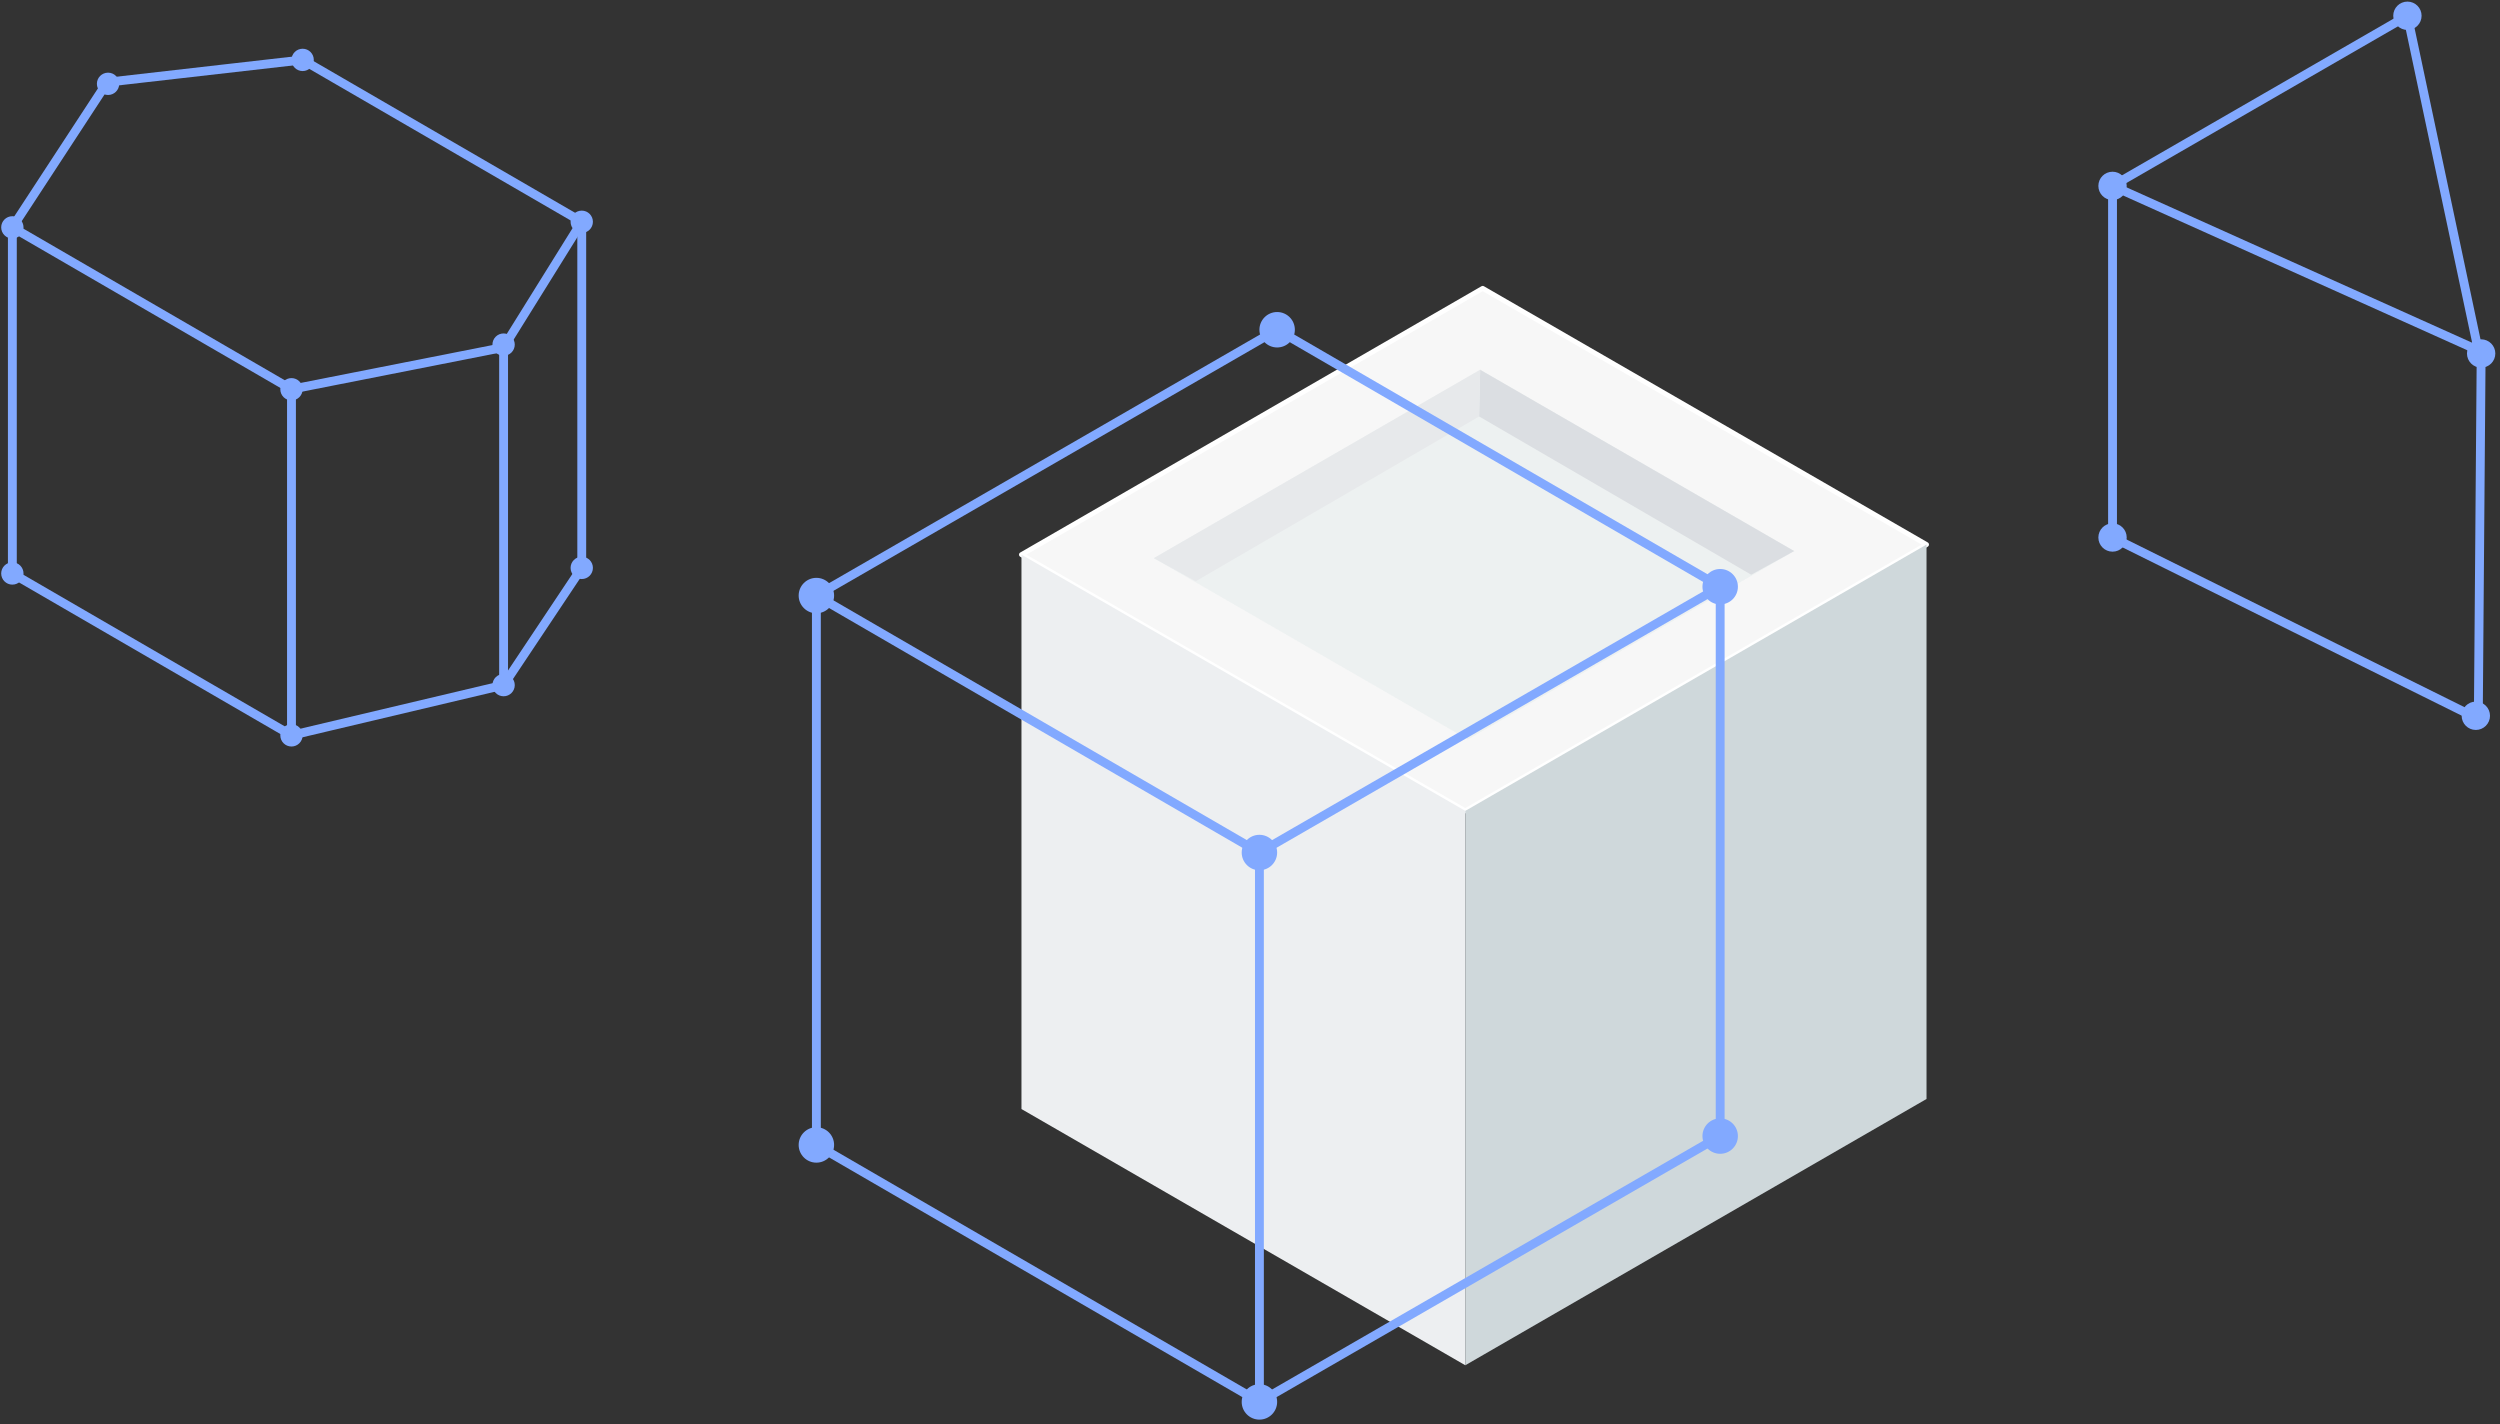 <svg width="395" height="225" viewBox="0 0 395 225" fill="none" xmlns="http://www.w3.org/2000/svg">
<rect x="0" y="0" width="395" height="225" fill="#333333" stroke="none"/>
<path d="M231.515 128.119L161.392 87.633L234.267 45.56L304.39 86.04L231.515 128.119Z" fill="#F7F7F7" stroke="white" stroke-width="0.774" stroke-linecap="round" stroke-linejoin="round"/>
<path d="M161.392 87.633V175.229L231.515 215.71V128.119L161.392 87.633Z" fill="#EDEFF1"/>
<path d="M231.516 128.119L304.391 86.04V173.637L231.516 215.71V128.119Z" fill="url(#paint0_linear_1450_8366)"/>
<path opacity="0.4" d="M231.916 116.837L182.304 88.191L233.866 58.423L283.478 87.069L231.916 116.837Z" fill="#E0E8EA"/>
<path d="M283.479 87.069L233.866 58.423L233.698 65.801L276.691 90.807L283.479 87.069Z" fill="#DBDEE2"/>
<path d="M233.866 58.423L182.304 88.191L188.924 91.836L233.698 65.801L233.866 58.423Z" fill="#E7E9EB"/>
<path fill-rule="evenodd" clip-rule="evenodd" d="M128.988 94.1L201.788 52.1L271.788 92.7L198.988 134.7L128.988 94.1Z" stroke="#82A9FF" stroke-width="1.4"/>
<path d="M128.988 94.1V180.9L198.988 221.5L271.788 179.5V92.7" stroke="#82A9FF" stroke-width="1.4"/>
<path d="M198.988 134.7V221.5" stroke="#82A9FF" stroke-width="1.4"/>
<path d="M271.788 95.5C273.335 95.5 274.588 94.246 274.588 92.7C274.588 91.154 273.335 89.9 271.788 89.9C270.242 89.9 268.988 91.154 268.988 92.7C268.988 94.246 270.242 95.5 271.788 95.5Z" fill="#82A9FF"/>
<path d="M271.788 182.3C273.335 182.3 274.588 181.046 274.588 179.5C274.588 177.954 273.335 176.7 271.788 176.7C270.242 176.7 268.988 177.954 268.988 179.5C268.988 181.046 270.242 182.3 271.788 182.3Z" fill="#82A9FF"/>
<path d="M201.788 54.9C203.335 54.9 204.588 53.646 204.588 52.1C204.588 50.554 203.335 49.3 201.788 49.3C200.242 49.3 198.988 50.554 198.988 52.1C198.988 53.646 200.242 54.9 201.788 54.9Z" fill="#82A9FF"/>
<path d="M198.988 137.5C200.535 137.5 201.788 136.246 201.788 134.7C201.788 133.154 200.535 131.9 198.988 131.9C197.442 131.9 196.188 133.154 196.188 134.7C196.188 136.246 197.442 137.5 198.988 137.5Z" fill="#82A9FF"/>
<path d="M198.988 224.3C200.535 224.3 201.788 223.046 201.788 221.5C201.788 219.954 200.535 218.7 198.988 218.7C197.442 218.7 196.188 219.954 196.188 221.5C196.188 223.046 197.442 224.3 198.988 224.3Z" fill="#82A9FF"/>
<path d="M128.988 96.9C130.535 96.9 131.788 95.646 131.788 94.1C131.788 92.554 130.535 91.3 128.988 91.3C127.442 91.3 126.188 92.554 126.188 94.1C126.188 95.646 127.442 96.9 128.988 96.9Z" fill="#82A9FF"/>
<path d="M128.988 183.7C130.535 183.7 131.788 182.446 131.788 180.9C131.788 179.354 130.535 178.1 128.988 178.1C127.442 178.1 126.188 179.354 126.188 180.9C126.188 182.446 127.442 183.7 128.988 183.7Z" fill="#82A9FF"/>
<path fill-rule="evenodd" clip-rule="evenodd" d="M1.952 35.924L16.946 12.992L47.816 9.464L91.916 35.042L79.568 54.887L46.052 61.502L1.952 35.924Z" stroke="#82A9FF" stroke-width="1.4"/>
<path d="M1.952 35.924V90.608L46.052 116.186L79.568 108.248L91.916 89.726V35.042" stroke="#82A9FF" stroke-width="1.4"/>
<path d="M91.916 36.806C92.891 36.806 93.68 36.016 93.68 35.042C93.68 34.068 92.891 33.278 91.916 33.278C90.942 33.278 90.152 34.068 90.152 35.042C90.152 36.016 90.942 36.806 91.916 36.806Z" fill="#82A9FF"/>
<path d="M79.569 56.21C80.543 56.21 81.333 55.42 81.333 54.446C81.333 53.472 80.543 52.682 79.569 52.682C78.594 52.682 77.805 53.472 77.805 54.446C77.805 55.42 78.594 56.21 79.569 56.21Z" fill="#82A9FF"/>
<path d="M79.569 110.012C80.543 110.012 81.333 109.222 81.333 108.248C81.333 107.274 80.543 106.484 79.569 106.484C78.594 106.484 77.805 107.274 77.805 108.248C77.805 109.222 78.594 110.012 79.569 110.012Z" fill="#82A9FF"/>
<path d="M91.916 91.49C92.891 91.49 93.68 90.7 93.68 89.726C93.68 88.752 92.891 87.962 91.916 87.962C90.942 87.962 90.152 88.752 90.152 89.726C90.152 90.7 90.942 91.49 91.916 91.49Z" fill="#82A9FF"/>
<path d="M47.817 11.228C48.791 11.228 49.581 10.438 49.581 9.464C49.581 8.49 48.791 7.7 47.817 7.7C46.843 7.7 46.053 8.49 46.053 9.464C46.053 10.438 46.843 11.228 47.817 11.228Z" fill="#82A9FF"/>
<path d="M17.073 15.008C18.047 15.008 18.837 14.218 18.837 13.244C18.837 12.27 18.047 11.48 17.073 11.48C16.098 11.48 15.309 12.27 15.309 13.244C15.309 14.218 16.098 15.008 17.073 15.008Z" fill="#82A9FF"/>
<path d="M46.052 63.266C47.026 63.266 47.816 62.476 47.816 61.502C47.816 60.528 47.026 59.738 46.052 59.738C45.078 59.738 44.288 60.528 44.288 61.502C44.288 62.476 45.078 63.266 46.052 63.266Z" fill="#82A9FF"/>
<path d="M46.052 117.95C47.026 117.95 47.816 117.16 47.816 116.186C47.816 115.212 47.026 114.422 46.052 114.422C45.078 114.422 44.288 115.212 44.288 116.186C44.288 117.16 45.078 117.95 46.052 117.95Z" fill="#82A9FF"/>
<path d="M1.952 37.688C2.927 37.688 3.716 36.898 3.716 35.924C3.716 34.95 2.927 34.16 1.952 34.16C0.978 34.16 0.188 34.95 0.188 35.924C0.188 36.898 0.978 37.688 1.952 37.688Z" fill="#82A9FF"/>
<path d="M1.952 92.372C2.927 92.372 3.716 91.582 3.716 90.608C3.716 89.634 2.927 88.844 1.952 88.844C0.978 88.844 0.188 89.634 0.188 90.608C0.188 91.582 0.978 92.372 1.952 92.372Z" fill="#82A9FF"/>
<path d="M46.053 61.502V116.186" stroke="#82A9FF" stroke-width="1.4"/>
<path d="M79.568 53.564V108.248" stroke="#82A9FF" stroke-width="1.4"/>
<path fill-rule="evenodd" clip-rule="evenodd" d="M333.78 29.372L380.372 2.492L391.572 55.356L333.78 29.372Z" stroke="#82A9FF" stroke-width="1.4"/>
<path d="M333.78 29.372V84.924L391.572 113.596L392.02 56.252" stroke="#82A9FF" stroke-width="1.4"/>
<path d="M380.372 4.284C381.362 4.284 382.164 3.482 382.164 2.492C382.164 1.502 381.362 0.7 380.372 0.7C379.382 0.7 378.58 1.502 378.58 2.492C378.58 3.482 379.382 4.284 380.372 4.284Z" fill="#82A9FF" stroke="#82A9FF" stroke-width="0.896"/>
<path d="M392.021 57.644C393.01 57.644 393.813 56.842 393.813 55.852C393.813 54.862 393.01 54.06 392.021 54.06C391.031 54.06 390.229 54.862 390.229 55.852C390.229 56.842 391.031 57.644 392.021 57.644Z" fill="#82A9FF" stroke="#82A9FF" stroke-width="0.896"/>
<path d="M391.181 114.884C392.17 114.884 392.973 114.082 392.973 113.092C392.973 112.102 392.17 111.3 391.181 111.3C390.191 111.3 389.389 112.102 389.389 113.092C389.389 114.082 390.191 114.884 391.181 114.884Z" fill="#82A9FF" stroke="#82A9FF" stroke-width="0.896"/>
<path d="M333.78 31.164C334.77 31.164 335.572 30.362 335.572 29.372C335.572 28.382 334.77 27.58 333.78 27.58C332.791 27.58 331.988 28.382 331.988 29.372C331.988 30.362 332.791 31.164 333.78 31.164Z" fill="#82A9FF" stroke="#82A9FF" stroke-width="0.896"/>
<path d="M333.78 86.716C334.77 86.716 335.572 85.914 335.572 84.924C335.572 83.934 334.77 83.132 333.78 83.132C332.791 83.132 331.988 83.934 331.988 84.924C331.988 85.914 332.791 86.716 333.78 86.716Z" fill="#82A9FF" stroke="#82A9FF" stroke-width="0.896"/>
<defs>
<linearGradient id="paint0_linear_1450_8366" x1="1978.78" y1="3284.85" x2="7664.33" y2="6395.36" gradientUnits="userSpaceOnUse">
<stop stop-color="#CFD8DB"/>
<stop offset="1" stop-color="#CFD8DB"/>
</linearGradient>
</defs>
</svg>
